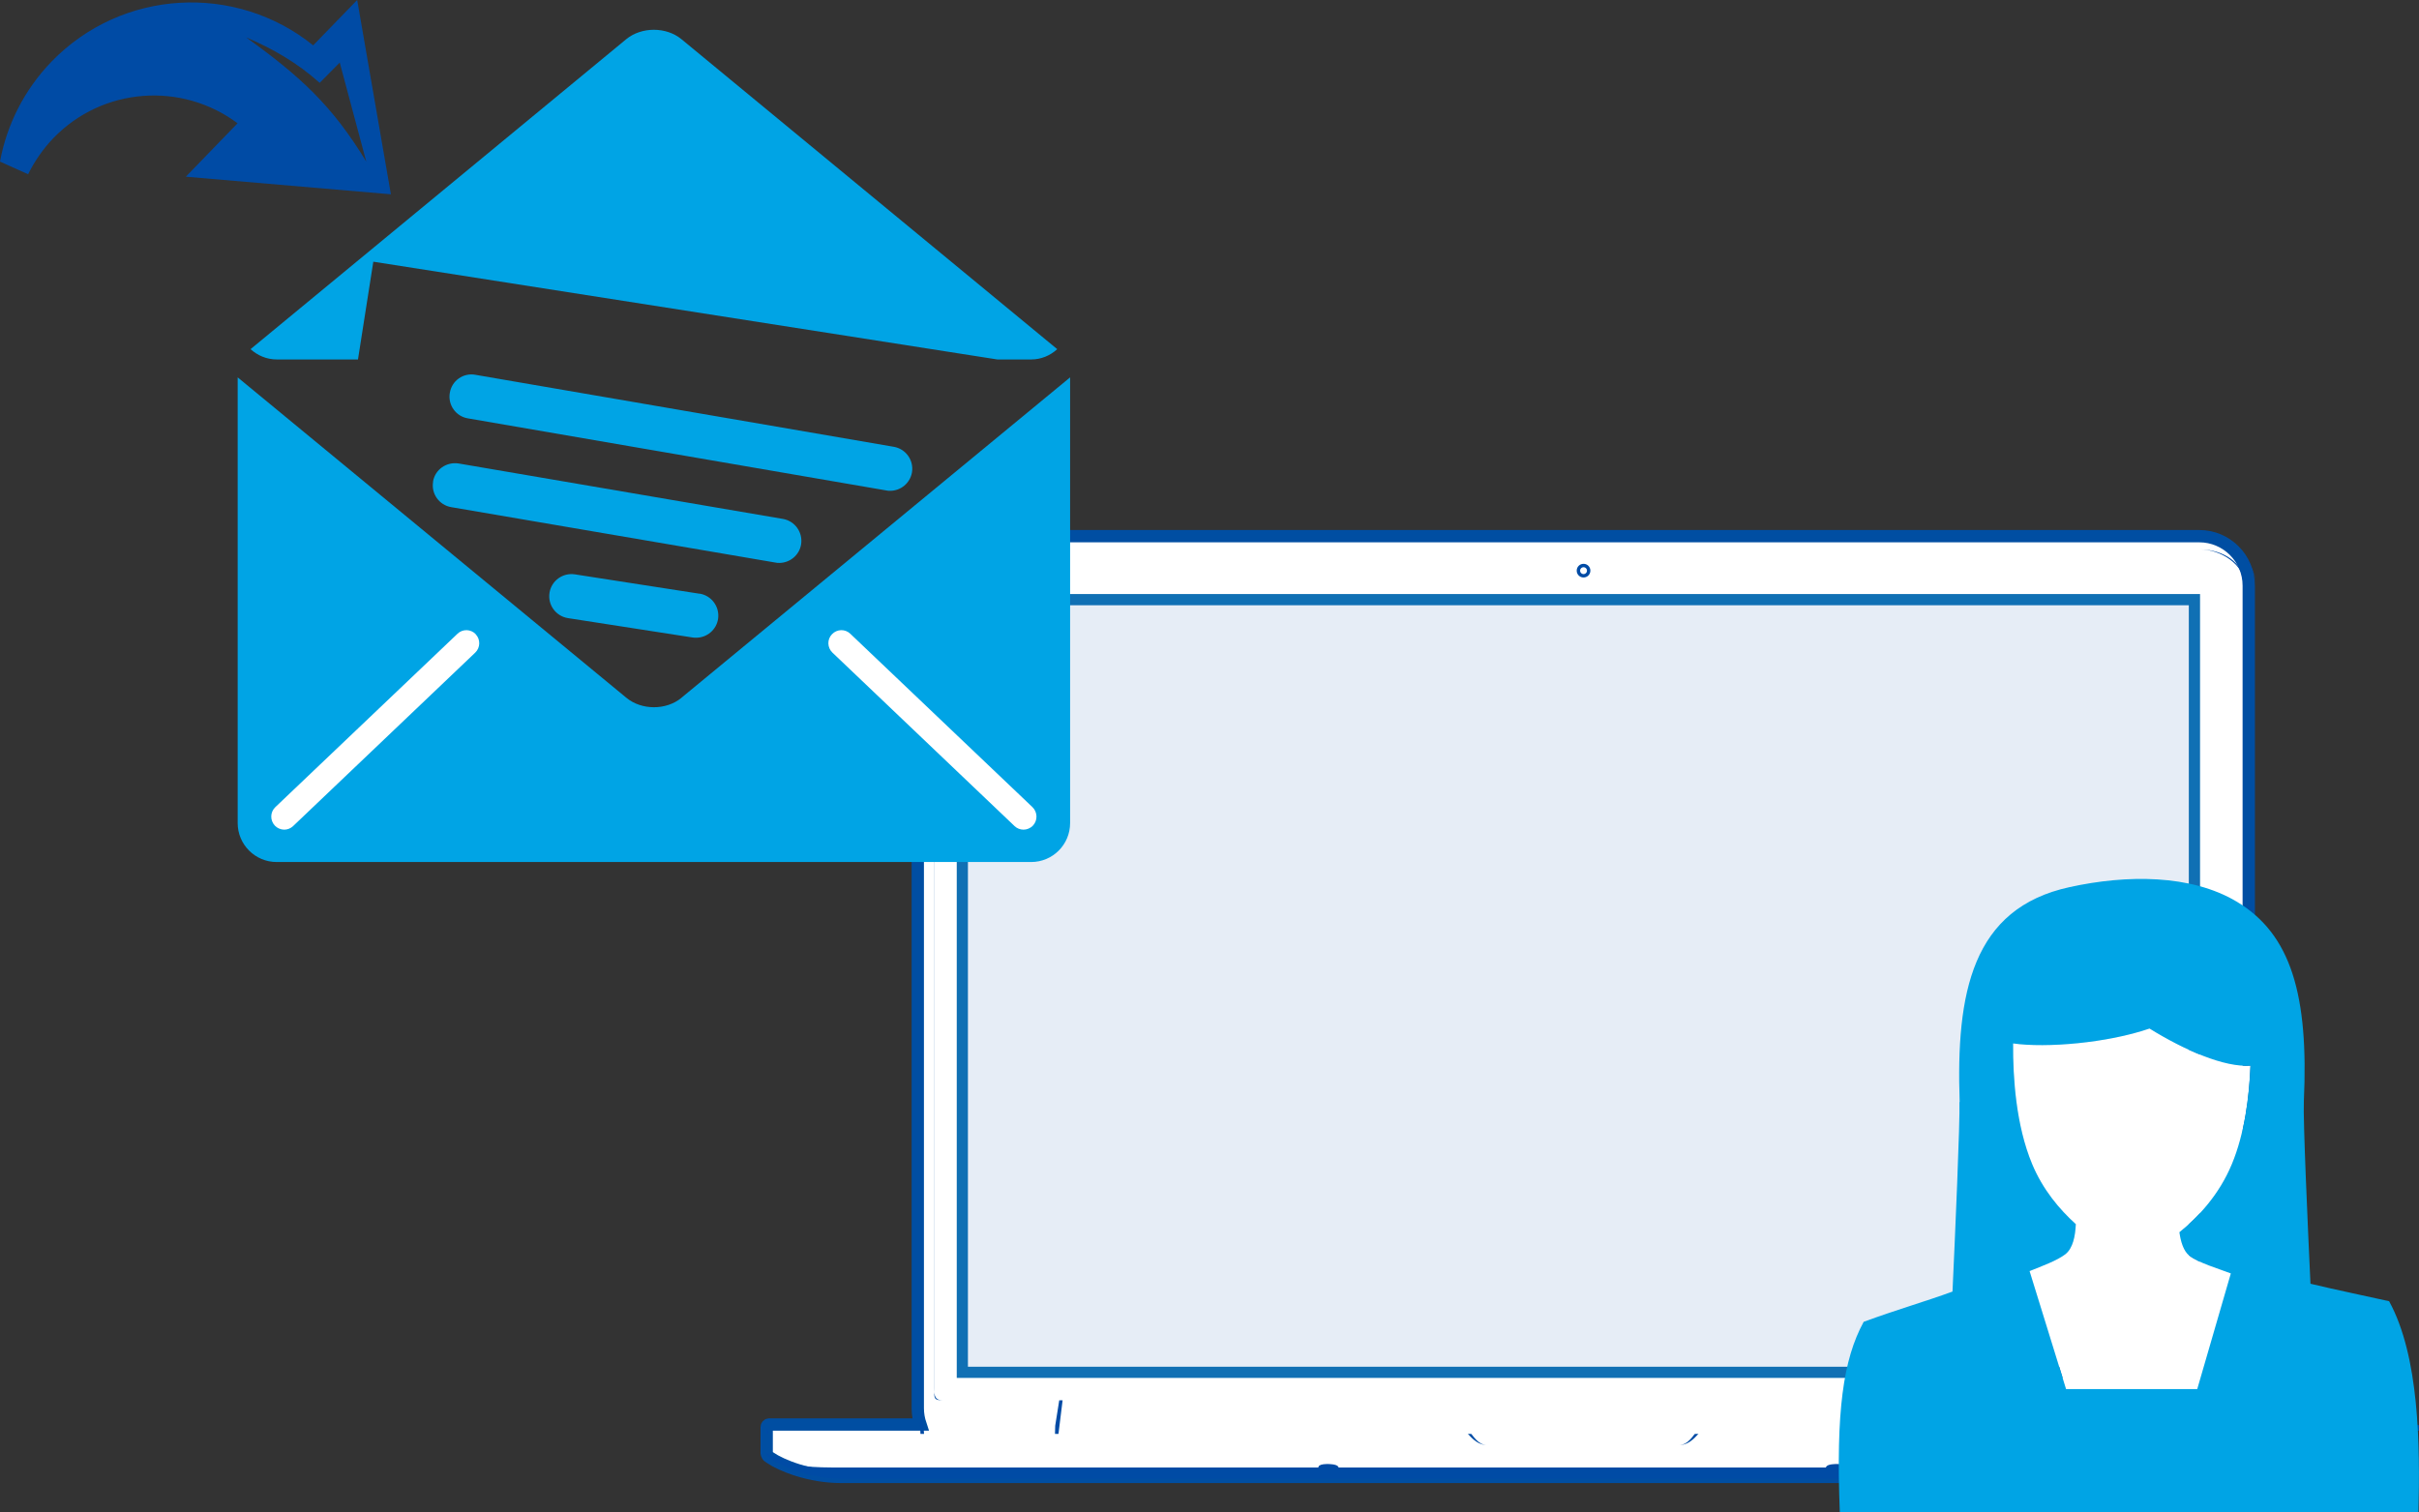 <?xml version="1.0" encoding="UTF-8"?>
<svg id="design" xmlns="http://www.w3.org/2000/svg" width="215.97" height="135.05" viewBox="0 0 215.97 135.05">
  <rect x="0" y="0" width="215.97" height="135.05" fill="#333333" stroke="none"/>
  <g>
    <path d="m214.01,127.21h-13.48c.16-.45.24-.93.24-1.44V52.3c0-2.44-1.98-4.42-4.42-4.42h-109.99c-2.44,0-4.42,1.98-4.42,4.42v73.47c0,.5.09.99.24,1.44h-13.5c-.13,0-.23.1-.23.23v2.26c0,.07,0,.26.17.38.04.03.08.06.13.09h0c1,.69,3.52,1.72,6.35,1.72h132.5c2.82,0,5.34-1.03,6.35-1.72h0c.06-.04.11-.08.16-.12.13-.1.13-.26.13-.32v-2.29c0-.12-.11-.23-.23-.23Z" style="fill: #fff; stroke: #004ea2; stroke-miterlimit: 10; stroke-width: 1.1px;"/>
    <g>
      <g>
        <path d="m214.01,128.05h-13.48c.16-2,.88-1.77.88-2.28V52.3c0-2.44-2.62-4.25-5.06-4.25h-109.99c-2.44,0-3.95,1.81-3.95,4.25v73.47c0,.5-.38.28-.23,2.28h-13.5c-.13,0-.27-.74-.27-.61v2.26c0,.07.02.26.19.38.04.03.09.06.14.09v.08c1.01.69,3.53,1.8,6.36,1.8h132.5c2.82,0,5.81-1.18,6.81-1.87h0s-.04-.09.02-.13c.13-.1-.02-.27-.02-.33v-2.29c0-.12-.28.61-.4.61Zm-131.6-2.28V52.3c0-2.27,1.68-4.25,3.95-4.25h109.99c2.27,0,5.06,1.98,5.06,4.25v73.47c0,.51-1.04.28-1.2,2.28h-12.04l-.02-.73-.36-2.27h10.74c.85,0,1.88-.2,1.88-1.04V52.25c0-2.02-1.99-3.19-4-3.19h-110.1c-2.02,0-2.9,1.18-2.9,3.19v71.76c0,.85-.07,1.04.78,1.04h10.38l-.36,2.27-.02.73h-11.69c-.17-2-.1-1.77-.1-2.28Zm48.62,2.28h-36.53l.37-3h92.6l.37,3h-56.82Zm20.3,0c-.09,0-.58,1-1.44,1h-17.11c-.86,0-1.35-1-1.44-1h19.98Zm-67.15-3c-.68,0-.78-.37-.78-1.04V52.25c0-1.85,1.05-3.19,2.9-3.19h110.1c1.85,0,4,1.35,4,3.19v71.76c0,.68-1.21,1.04-1.88,1.04h-114.34Zm-15.78,3h62.64c.09,0,.7,1,1.75,1h17.11c1.05,0,1.66-1,1.75-1h62.76v1.68s-.24.15-.25.16c-.03.03-.31.16-.35.16H68.89s-.23-.12-.26-.14c-.03-.02-.22-.13-.22-.21v-1.65Zm139.19,3H75.11c-2.39,0-4.55,0-5.71-1h143.92c-1.16,1-3.32,1-5.71,1Z" style="fill: #004ba5;"/>
        <path d="m141.38,51.57c.34,0,.61-.27.61-.61s-.27-.61-.61-.61-.61.27-.61.61.27.61.61.61Zm0-.92c.17,0,.31.14.31.31s-.14.31-.31.31-.31-.14-.31-.31.14-.31.31-.31Z" style="fill: #004ba5;"/>
        <path d="m118.68,131.4h0s.06,0,.09,0c.43-.01.67-.09.73-.23.03-.07.02-.15-.04-.22-.17-.2-.8-.21-.92-.21-.03,0-.06,0-.09,0-.43.01-.67.09-.73.23-.03.07-.02.15.04.22.17.2.8.21.92.21Z" style="fill: #004ba5;"/>
        <path d="m163.76,131.4s.06,0,.09,0c.12,0,.75-.01.92-.21.06-.06.07-.14.04-.22-.06-.14-.31-.22-.73-.23-.03,0-.06,0-.09,0-.12,0-.75,0-.92.21-.06.06-.07.14-.04.22.06.14.31.22.73.23Z" style="fill: #004ba5;"/>
      </g>
      <rect x="86.42" y="53.05" width="110" height="69" style="fill: #004ba5; opacity: .1;"/>
    </g>
  </g>
  <rect x="85.92" y="53.55" width="110" height="69" style="fill: none; stroke: #1070b4; stroke-miterlimit: 10;"/>
  <g>
    <path d="m181.21,113.51c1.09-.44,2.47-.94,3.2-1.51.67-.53.88-1.6.93-2.68-1.47-1.33-2.95-3.08-3.91-5.39-1.42-3.42-1.71-7.63-1.69-10.75,2.95.42,8.4-.03,12.18-1.33,3.11,1.93,6.72,3.5,9.01,3.31-.11,2.79-.52,6.06-1.66,8.8-1.13,2.72-2.97,4.7-4.68,6.08.12.88.38,1.69.88,2.09.85.66,2.58,1.15,3.71,1.59l-3,10.33h-11.71l-3.26-10.54Z" style="fill: #fff; fill-rule: evenodd;"/>
    <path d="m174.94,98.41c.06,1.7-.39,11.97-.62,16.93-2.31.85-5.02,1.63-7.93,2.7-1.84,3.39-2.48,8.01-2.13,17.01h51.66c.15-6,.08-13.93-2.62-18.85-2.18-.49-4.69-1-7.02-1.56-.24-5.12-.67-14.68-.59-16.31.43-9.41-1.11-14.9-6.01-17.82-4.08-2.43-9.8-2.41-14.9-1.29-8.71,1.89-10.16,9.43-9.82,19.2h0Zm6.26,15.1c1.09-.44,2.47-.94,3.2-1.51.67-.53.88-1.6.93-2.68-1.47-1.33-2.95-3.08-3.91-5.39-1.42-3.42-1.71-7.63-1.69-10.75,2.95.42,8.4-.03,12.18-1.33,3.11,1.93,6.72,3.5,9.01,3.31-.11,2.79-.52,6.06-1.66,8.8-1.13,2.72-2.97,4.7-4.68,6.08.12.88.38,1.69.88,2.09.85.66,2.58,1.15,3.71,1.59l-3,10.33h-11.71l-3.26-10.54Z" style="fill: #00a4e5; fill-rule: evenodd;"/>
  </g>
  <g>
    <path d="m31.89,0l-3.93,4.05C21.05-1.52,10.9-1,4.6,5.5,2.13,8.06.6,11.18,0,14.43l2.51,1.13c.57-1.15,1.32-2.25,2.26-3.23,4.42-4.57,11.48-5.03,16.44-1.32l-4.62,4.77,18.31,1.57L31.89,0h0Zm-1.56,5.58l2.37,8.85c-3.05-5.02-5.88-7.6-10.72-11.09,2.33.99,4.55,2.25,6.56,4.06l1.8-1.82Z" style="fill: #004ba5; fill-rule: evenodd;"/>
    <g>
      <path d="m60.84,62.31l34.7-28.61v39.8c0,1.93-1.56,3.48-3.48,3.48H24.7c-1.92,0-3.48-1.56-3.48-3.48v-39.8l34.7,28.61c1.36,1.13,3.57,1.13,4.93,0Z" style="fill: #00a4e5;"/>
      <path d="m42.48,56.64c-.44-.47-1.18-.49-1.64-.04l-16.26,15.48c-.47.45-.48,1.18-.04,1.65.22.23.53.36.84.36.28,0,.57-.11.79-.32l16.26-15.49c.46-.44.48-1.18.04-1.64Z" style="fill: #fff;"/>
      <path d="m74.32,58.28l16.26,15.49c.22.21.51.32.8.32s.61-.12.84-.36c.44-.47.42-1.2-.04-1.65l-16.26-15.48c-.46-.45-1.2-.43-1.64.04-.45.46-.42,1.2.04,1.64Z" style="fill: #fff;"/>
      <path d="m42.44,33.47l37.36,6.43c1.08.19,1.8,1.21,1.62,2.29-.17.96-1,1.64-1.95,1.64-.11,0-.22,0-.33-.03l-37.37-6.44c-1.08-.18-1.8-1.21-1.61-2.28.18-1.08,1.19-1.81,2.29-1.61Z" style="fill: #00a4e5;"/>
      <path d="m38.66,43.01c.18-1.08,1.2-1.79,2.29-1.62l28.95,4.95c1.08.19,1.8,1.21,1.62,2.29-.16.96-1.01,1.64-1.95,1.64-.11,0-.22,0-.33-.03l-28.95-4.95c-1.08-.18-1.81-1.2-1.62-2.28Z" style="fill: #00a4e5;"/>
      <path d="m62.45,53.01c1.08.17,1.82,1.18,1.66,2.26-.15.98-1,1.68-1.96,1.68-.1,0-.2,0-.31-.02l-11.13-1.73c-1.08-.17-1.82-1.18-1.65-2.26.17-1.08,1.18-1.81,2.26-1.65l11.13,1.73Z" style="fill: #00a4e5;"/>
      <path d="m60.84,3.5c-1.36-1.12-3.57-1.12-4.93,0L22.37,31.18c.62.56,1.43.92,2.34.92h7.25l1.37-8.73,55.71,8.73h3.02c.9,0,1.71-.35,2.33-.92L60.84,3.5Z" style="fill: #00a4e5;"/>
    </g>
  </g>
</svg>